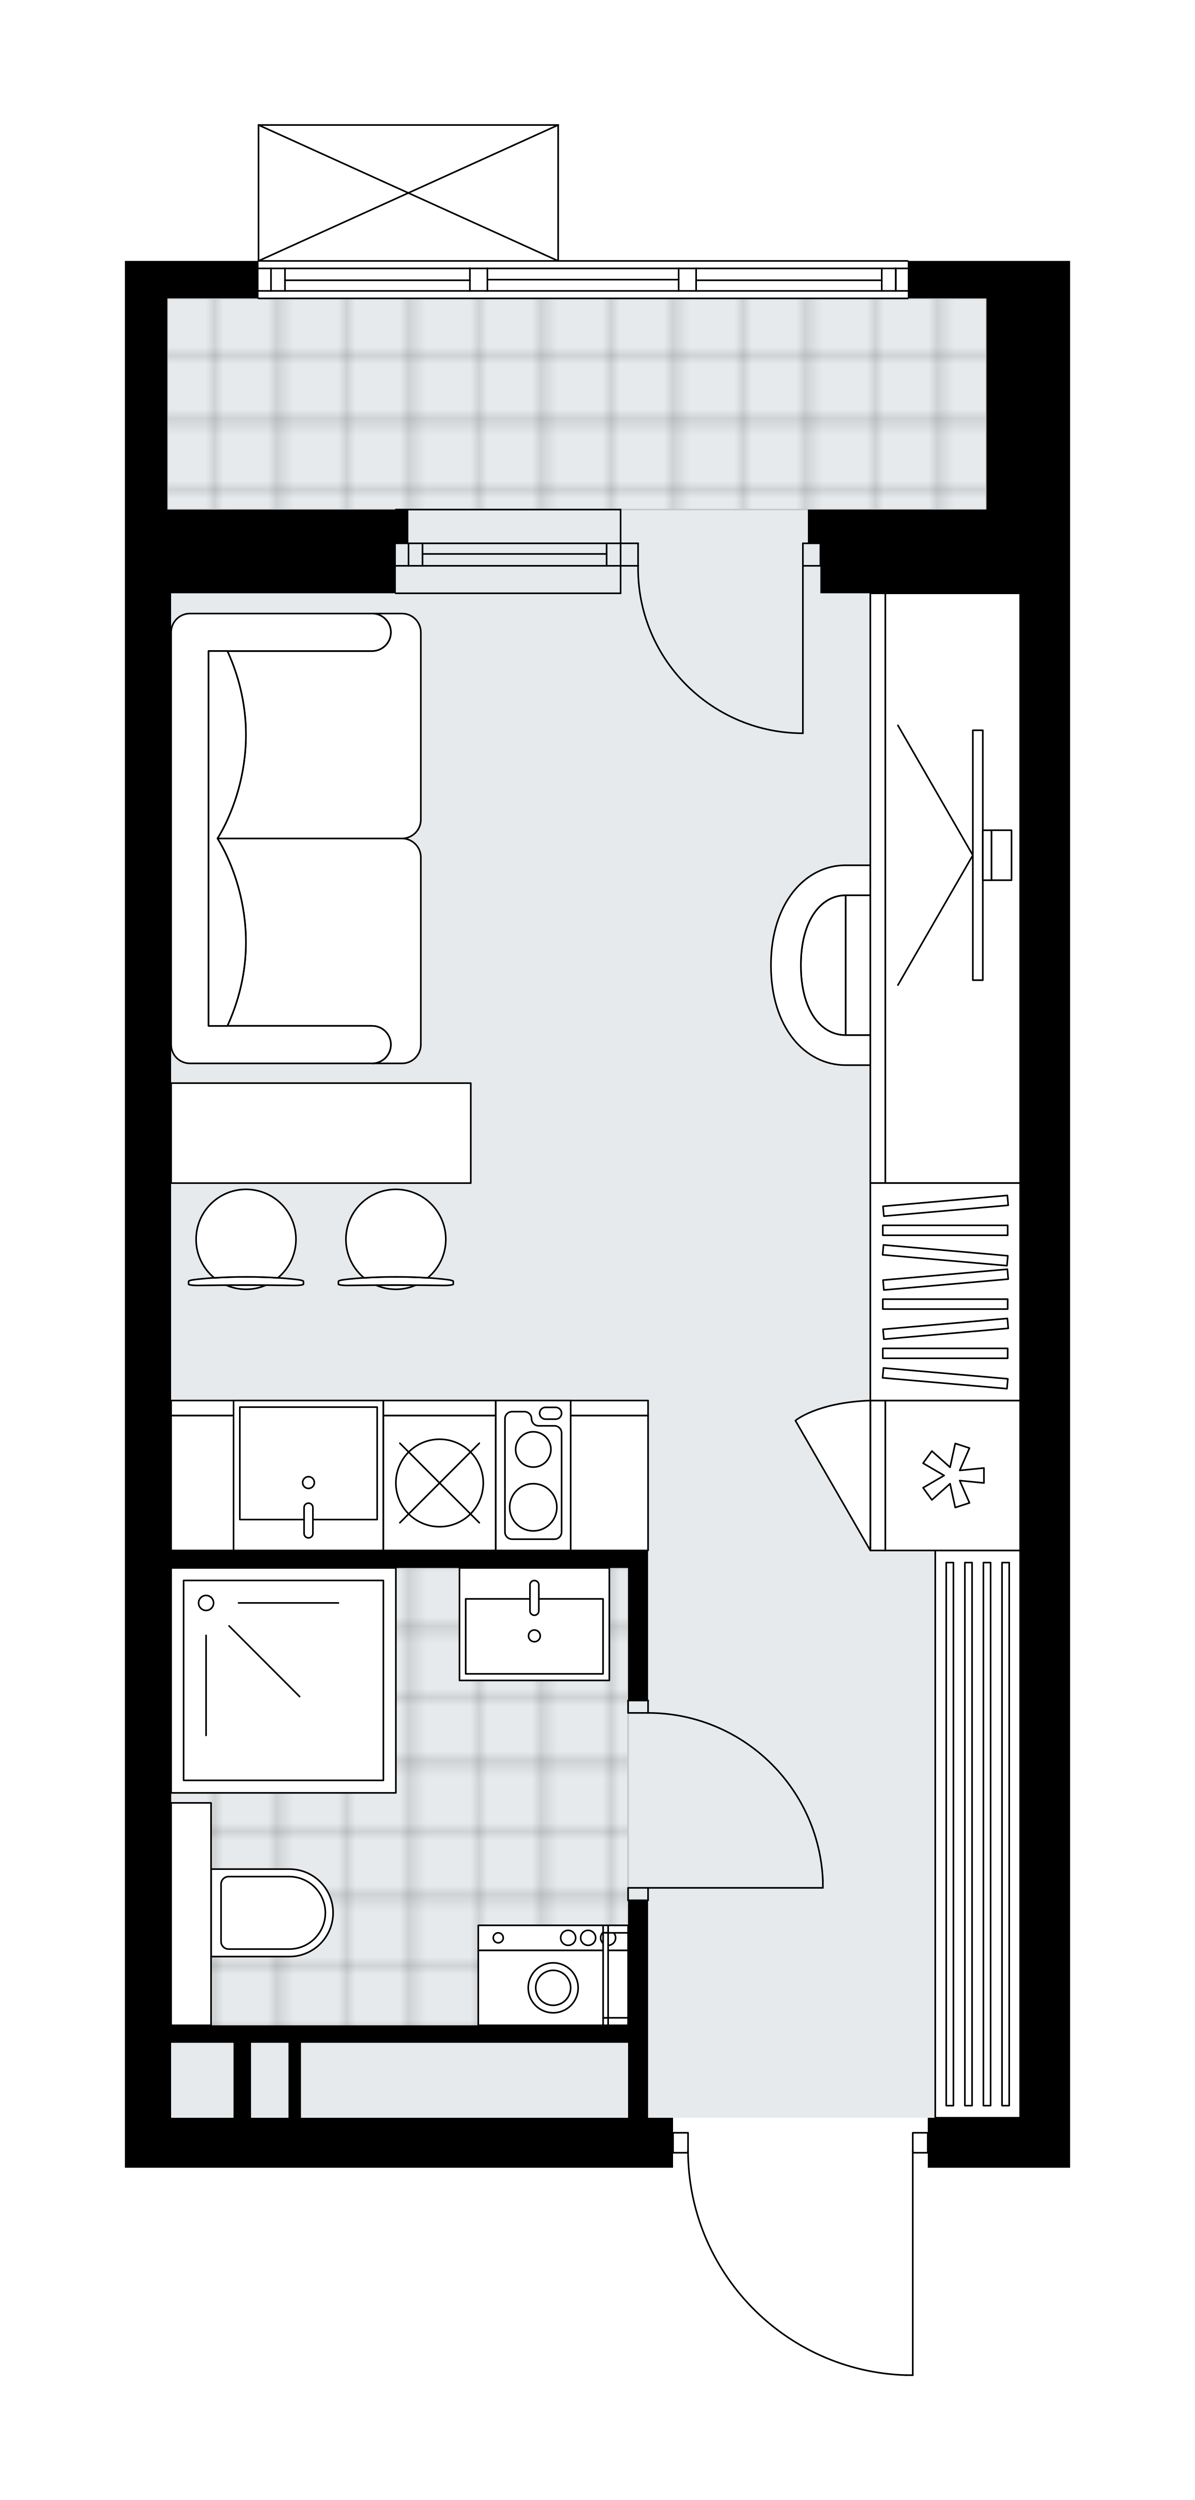 <svg xmlns="http://www.w3.org/2000/svg" xmlns:xlink="http://www.w3.org/1999/xlink" height="2000px" id="Layer_1" style="enable-background:new 0 0 956.69 2000;" version="1.1" viewBox="0 0 956.69 2000" width="956.69px" x="0px" y="0px" xml:space="preserve">
<style type="text/css">
	.st0{fill:none;}
	.st1{opacity:0.25;fill:none;stroke:#070606;stroke-width:0.4;stroke-miterlimit:10;}
	.st2{fill:#FFFFFF;}
	.st3{fill:#E7EAEC;}
	.st4{fill:url(#SVGID_1_);stroke:#C8C8C8;stroke-width:1.3;stroke-miterlimit:10;}
	
		.st5{fill:url(#SVGID_00000178910837023170975840000016273752536552351880_);stroke:#C8C8C8;stroke-width:1.3;stroke-miterlimit:10;}
	.st6{fill:none;stroke:#000000;stroke-width:1.3;stroke-linecap:round;stroke-linejoin:round;stroke-miterlimit:10;}
	.st7{fill:#FFFFFF;stroke:#000000;stroke-width:1.3;stroke-linecap:round;stroke-linejoin:round;stroke-miterlimit:10;}
	.st8{fill:none;stroke:#000000;stroke-width:1.3;stroke-linecap:round;stroke-linejoin:round;}
	
		.st9{fill:none;stroke:#000000;stroke-width:1.3;stroke-linecap:round;stroke-linejoin:round;stroke-dasharray:9.996,9.996,0,0,0,0;}
	
		.st10{fill:none;stroke:#000000;stroke-width:1.3;stroke-linecap:round;stroke-linejoin:round;stroke-dasharray:9.927,9.927,0,0,0,0;}
	.st11{font-family:'Arial-BoldMT';}
	.st12{font-size:104.782px;}
	.st13{font-size:88.662px;}
	.st14{font-family:'ArialMT';}
	.st15{font-size:40px;}
</style>
<pattern height="14.57" id="New_Pattern_Swatch_2" patternUnits="userSpaceOnUse" style="overflow:visible;" viewBox="7.49 -22.06 14.57 14.57" width="14.57" x="-522.09" y="-0.08">
	<g>
		<rect class="st0" height="14.57" width="14.57" x="7.49" y="-22.06" />
		<g>
			<rect class="st1" height="7.29" width="7.29" x="14.77" y="-7.49" />
		</g>
		<g>
			<rect class="st1" height="7.29" width="7.29" x="0.2" y="-7.49" />
		</g>
		<g>
			<rect class="st1" height="7.29" width="7.29" x="22.06" y="-14.77" />
		</g>
		<g>
			<rect class="st1" height="7.29" width="7.29" x="7.49" y="-14.77" />
			<rect class="st1" height="7.29" width="7.29" x="14.77" y="-22.06" />
		</g>
		<g>
			<rect class="st1" height="7.29" width="7.29" x="0.2" y="-22.06" />
		</g>
		<g>
			<rect class="st1" height="7.29" width="7.29" x="22.06" y="-29.35" />
		</g>
		<g>
			<rect class="st1" height="7.29" width="7.29" x="7.49" y="-29.35" />
		</g>
	</g>
</pattern>
<path class="st2" d="M856.69,208.72v25.99v39.98v1459.4h-39.98h-73.97v-11.34h-11.34V1900  c0,0.36-0.29,0.65-0.65,0.65h-5.24c-0.01,0-0.01,0-0.02,0c-47.23-1.4-91.36-20.84-124.28-54.74  c-32.29-33.26-50.34-76.91-51.01-123.17h-11.38v11.34H100v-39.98V474.61v-39.98v-26.99V238.7v-29.99h106.31V100c0,0,0,0,0-0.01  c0-0.05,0.02-0.09,0.03-0.14c0.01-0.04,0.01-0.08,0.03-0.12c0,0,0-0.01,0-0.01c0.01-0.03,0.04-0.05,0.06-0.08  c0.03-0.04,0.05-0.09,0.09-0.12c0.03-0.03,0.07-0.05,0.1-0.07c0.04-0.02,0.07-0.05,0.11-0.07c0.04-0.02,0.09-0.02,0.14-0.03  c0.03-0.01,0.06-0.02,0.1-0.02h239.9c0.04,0,0.07,0.02,0.11,0.02c0.04,0.01,0.09,0.01,0.13,0.03c0.04,0.02,0.07,0.04,0.11,0.07  c0.03,0.02,0.07,0.04,0.1,0.07c0.04,0.04,0.06,0.08,0.09,0.13c0.02,0.03,0.04,0.04,0.05,0.07c0,0,0,0,0,0.01  c0.02,0.04,0.02,0.09,0.03,0.13c0.01,0.04,0.02,0.08,0.02,0.12c0,0,0,0.01,0,0.01v108.07h279.24c0.36,0,0.65,0.29,0.65,0.65h62.32  H856.69z" id="background" />
<g id="floor">
	<rect class="st3" height="1455.4" width="682.72" x="133.99" y="238.7" />
	<pattern id="SVGID_1_" patternTransform="matrix(7.053 0 0 7.156 40088.801 32111.529)" xlink:href="#New_Pattern_Swatch_2">
	</pattern>
	<polygon class="st4" points="136.98,1254.28 136.98,1623.02 375.11,1623.02 375.11,1623.02 502.83,1623.02 502.83,1254.28  " />
	
		<pattern id="SVGID_00000093874455645519791920000002918639477362907803_" patternTransform="matrix(7.053 0 0 7.156 40088.801 32111.529)" xlink:href="#New_Pattern_Swatch_2">
	</pattern>
	
		<rect height="168.93" style="fill:url(#SVGID_00000093874455645519791920000002918639477362907803_);stroke:#C8C8C8;stroke-width:1.3;stroke-miterlimit:10;" width="655.73" x="133.99" y="238.7" />
	<g id="LWPOLYLINE_00000052075836210626216340000007722277655028804772_">
		<rect class="st6" height="10" width="15.99" x="502.83" y="1510.18" />
	</g>
	<g id="LWPOLYLINE_00000063596940855662362860000016756994376742154882_">
		<rect class="st6" height="10" width="15.99" x="502.83" y="1360.24" />
	</g>
	<g id="LINE_00000034071546248463668300000011230905395009155722_">
		<line class="st6" x1="518.83" x2="502.83" y1="1520.18" y2="1520.18" />
	</g>
	<g id="LINE_00000125592731272948691580000013081832915972936624_">
		<line class="st6" x1="518.83" x2="502.83" y1="1360.24" y2="1360.24" />
	</g>
	<g id="LINE_00000151527525182601558700000001635373070315406523_">
		<line class="st6" x1="518.83" x2="658.77" y1="1510.18" y2="1510.18" />
	</g>
	<g id="ARC_00000083800722612183377660000008465134977156608931_">
		<path class="st6" d="M518.83,1370.24c74.96,0.05,136.61,59.06,139.94,133.94" />
	</g>
	<g id="LINE_00000054972137923178135190000005692898996814865064_">
		<line class="st6" x1="658.77" x2="658.77" y1="1510.18" y2="1504.18" />
	</g>
	<g id="LWPOLYLINE_00000052790776715816532670000014274927868572289215_">
		<rect class="st6" height="15.99" width="12" x="538.82" y="1706.1" />
	</g>
	<g id="LWPOLYLINE_00000005264913555294987050000006099417214182578357_">
		<rect class="st6" height="15.99" width="12" x="730.74" y="1706.1" />
	</g>
	<g id="LWPOLYLINE_00000175292301552106075470000014401374918246791811_">
		<path class="st6" d="M725.5,1900c-97.3-2.88-174.68-82.59-174.69-179.93" />
	</g>
	<g id="LINE_00000062887008735792150390000005785424714764758169_">
		<line class="st6" x1="730.74" x2="730.74" y1="1720.07" y2="1900" />
	</g>
	<g id="LINE_00000142141933925635099210000017464789706168893318_">
		<line class="st6" x1="730.74" x2="725.5" y1="1900" y2="1900" />
	</g>
	<g id="ARC_00000005248817715818914510000018358865522809343132_">
		<path class="st6" d="M642.78,586.56c-0.65,0-1.31-0.01-1.96-0.01c-72.88-1.09-131.07-61.05-129.98-133.93" />
	</g>
	<g id="LINE_00000161630220178759082950000002488252778485400487_">
		<line class="st6" x1="642.78" x2="642.78" y1="452.61" y2="586.56" />
	</g>
	<g id="LINE_00000038413409444677696450000013696960138615177363_">
		<line class="st6" x1="496.84" x2="510.83" y1="452.61" y2="452.61" />
	</g>
	<g id="LINE_00000081649544579603140500000007825654265343836834_">
		<line class="st6" x1="510.83" x2="510.83" y1="452.61" y2="434.62" />
	</g>
	<g id="LINE_00000023260011262497275950000016336569712119500715_">
		<line class="st6" x1="510.83" x2="496.84" y1="434.62" y2="434.62" />
	</g>
	<g id="LINE_00000177463717538663225850000006265199806439948442_">
		<line class="st6" x1="656.77" x2="642.78" y1="434.62" y2="434.62" />
	</g>
	<g id="LINE_00000121271729021716313020000015708985021778875550_">
		<line class="st6" x1="642.78" x2="642.78" y1="434.62" y2="452.61" />
	</g>
	<g id="LINE_00000088127034024151436160000010682380341119969689_">
		<line class="st6" x1="642.78" x2="656.77" y1="452.61" y2="452.61" />
	</g>
	<g id="LINE_00000011017991400685783570000012920529576616997285_">
		<line class="st6" x1="656.77" x2="656.77" y1="434.62" y2="452.61" />
	</g>
	<g id="LINE_00000097478017876884230180000011377573195390791074_">
		<line class="st6" x1="726.74" x2="206.96" y1="238.7" y2="238.7" />
	</g>
	<g id="LINE_00000000207731398731458980000007200861676866941067_">
		<line class="st6" x1="717.1" x2="717.1" y1="232.71" y2="214.71" />
	</g>
	<g id="LINE_00000098915739254636143950000004495671722456656309_">
		<line class="st6" x1="216.95" x2="216.95" y1="232.71" y2="214.71" />
	</g>
	<g id="LINE_00000023272249709091989120000001577922985300437888_">
		<line class="st6" x1="557.3" x2="705.91" y1="224.21" y2="224.21" />
	</g>
	<g id="LINE_00000175315276146571731110000015898978166826721952_">
		<line class="st6" x1="228.15" x2="376.19" y1="224.21" y2="224.21" />
	</g>
	<g id="LINE_00000075161885486359053330000009129483096554291099_">
		<line class="st6" x1="228.15" x2="228.15" y1="214.71" y2="232.71" />
	</g>
	<g id="LINE_00000062881337347439675890000010981110784547998381_">
		<line class="st6" x1="717.1" x2="717.1" y1="232.71" y2="214.71" />
	</g>
	<g id="LINE_00000122684532163914364040000018188220579134942123_">
		<line class="st6" x1="705.91" x2="705.91" y1="214.71" y2="232.71" />
	</g>
	<g id="LINE_00000001633368876505186760000001333071849620500886_">
		<line class="st6" x1="543.3" x2="543.3" y1="232.71" y2="214.71" />
	</g>
	<g id="LINE_00000150813963319653979150000017609001057119968390_">
		<line class="st6" x1="543.3" x2="557.3" y1="214.71" y2="214.71" />
	</g>
	<g id="LINE_00000122000653609232397090000007462638392194011793_">
		<line class="st6" x1="557.3" x2="557.3" y1="214.71" y2="232.71" />
	</g>
	<g id="LINE_00000114772198741897808600000002092878086342549691_">
		<line class="st6" x1="557.3" x2="543.3" y1="232.71" y2="232.71" />
	</g>
	<g id="LINE_00000106841122635060582070000015628022154708957094_">
		<line class="st6" x1="206.96" x2="726.74" y1="208.72" y2="208.72" />
	</g>
	<g id="LINE_00000164473237890232839810000015213652241230516923_">
		<line class="st6" x1="376.19" x2="376.19" y1="232.71" y2="214.71" />
	</g>
	<g id="LINE_00000163764731985778319810000015457088107813797267_">
		<line class="st6" x1="376.19" x2="390.18" y1="214.71" y2="214.71" />
	</g>
	<g id="LINE_00000042696391042754082210000003806569657998647210_">
		<line class="st6" x1="390.18" x2="390.18" y1="214.71" y2="232.71" />
	</g>
	<g id="LINE_00000060032628974148722600000007536271227230111922_">
		<line class="st6" x1="390.18" x2="376.19" y1="232.71" y2="232.71" />
	</g>
	<g id="LINE_00000123441961800546930200000011177979530917064833_">
		<line class="st6" x1="390.18" x2="543.3" y1="223.71" y2="223.71" />
	</g>
	<g id="LWPOLYLINE_00000084516063889255252130000010516479122430939037_">
		<line class="st6" x1="376.19" x2="206.96" y1="232.71" y2="232.71" />
	</g>
	<g id="LWPOLYLINE_00000049181729030292061430000006340066979187765922_">
		<line class="st6" x1="390.18" x2="543.3" y1="232.71" y2="232.71" />
	</g>
	<g id="LWPOLYLINE_00000054951857181264403160000015167840873533304473_">
		<line class="st6" x1="557.3" x2="726.74" y1="232.71" y2="232.71" />
	</g>
	<g id="LWPOLYLINE_00000057870733455263230870000013770777940900965783_">
		<line class="st6" x1="376.19" x2="206.96" y1="214.71" y2="214.71" />
	</g>
	<g id="LWPOLYLINE_00000121258885531168072760000017551849136804657819_">
		<line class="st6" x1="390.18" x2="543.3" y1="214.71" y2="214.71" />
	</g>
	<g id="LWPOLYLINE_00000057121245267401983160000016826412941248338584_">
		<line class="st6" x1="557.3" x2="726.74" y1="214.71" y2="214.71" />
	</g>
	<g id="LINE_00000178195924490345466470000006557032400314629019_">
		<line class="st6" x1="496.84" x2="316.91" y1="452.61" y2="452.61" />
	</g>
	<g id="LINE_00000082364600301912773310000014391103890867550616_">
		<line class="st6" x1="496.84" x2="316.91" y1="434.62" y2="434.62" />
	</g>
	<g id="LINE_00000130647801815325717470000006054432794447036331_">
		<line class="st6" x1="485.64" x2="338.25" y1="443.13" y2="443.13" />
	</g>
	<g id="LINE_00000133496636566358999690000005749677003821778826_">
		<line class="st6" x1="327.05" x2="327.05" y1="452.61" y2="434.62" />
	</g>
	<g id="LINE_00000084501568248139814650000018246628548733162651_">
		<line class="st6" x1="485.64" x2="485.64" y1="452.61" y2="434.62" />
	</g>
	<g id="LINE_00000059296117439867969430000001274904703871801515_">
		<line class="st6" x1="496.84" x2="316.91" y1="474.61" y2="474.61" />
	</g>
	<g id="LINE_00000029741821274239474750000012820215108901065367_">
		<line class="st6" x1="316.91" x2="496.84" y1="407.63" y2="407.63" />
	</g>
	<g id="LINE_00000121996192011129489690000016060108248627560876_">
		<line class="st6" x1="338.25" x2="338.25" y1="452.63" y2="434.64" />
	</g>
	<g id="LINE_00000070080829765519588750000018215257332507246744_">
		<line class="st6" x1="496.84" x2="496.84" y1="474.61" y2="407.63" />
	</g>
	<g id="LINE_00000009573743396210560190000013109097486887662479_">
		<line class="st6" x1="206.96" x2="446.86" y1="100" y2="100" />
	</g>
	<g id="LINE_00000149348736234655163160000017073322613673299114_">
		<line class="st6" x1="446.86" x2="446.86" y1="100" y2="208.72" />
	</g>
	<g id="LINE_00000127040608194192482490000004482096862105194403_">
		<line class="st6" x1="206.96" x2="206.96" y1="208.72" y2="100" />
	</g>
	<g id="LWPOLYLINE_00000168839179230506947660000011377253611611607191_">
		<line class="st6" x1="446.86" x2="206.96" y1="208.72" y2="100" />
	</g>
	<g id="LWPOLYLINE_00000075864469228943140830000010282925033525176479_">
		<line class="st6" x1="206.96" x2="446.86" y1="208.72" y2="100" />
	</g>
	<g>
		<polygon points="789.72,208.72 726.74,208.72 726.74,238.7 789.72,238.7 789.72,274.69 789.72,407.63 656.77,407.63     646.78,407.63 646.78,434.62 656.77,434.62 656.77,474.61 816.71,474.61 816.71,1694.1 742.74,1694.1 742.74,1734.09     816.71,1734.09 856.69,1734.09 856.69,274.69 856.69,234.7 856.69,208.72   " />
		<path d="M518.83,1520.18h-15.99v99.96H136.98v-365.85h365.85v105.96h15.99v-105.96v-13.99H136.98V474.61h179.93v-39.98h10v-26.99    H133.99V238.7h72.97v-29.99H100v29.99v168.93v26.99v39.98v1219.5v39.98h438.82v-39.98h-19.99V1520.18z M136.98,1694.1v-59.98    h49.98v59.98H136.98z M200.96,1694.1v-59.98h29.99l0,59.98H200.96z M240.94,1694.1l0-59.98h261.89v59.98H240.94z" />
	</g>
</g>
<g id="mebel">
	<g>
		<g>
			<g>
				<path class="st7" d="M777.04,813.12V731.1c0-8.26-6.69-14.95-14.95-14.95h-85.11v111.91h85.11      C770.35,828.06,777.04,821.37,777.04,813.12z" />
				<path class="st7" d="M676.98,716.16c-19.42,0-35.83,19.54-35.83,55.98s16.2,55.93,35.83,55.93V716.16z" />
				<path class="st7" d="M676.98,852.05c-32.74,0-59.77-30.24-59.77-79.92s27.38-79.97,59.77-79.97h85.07v23.99h-85.07      c-19.42,0-35.83,19.54-35.83,55.98s16.2,55.93,35.83,55.93h85.07v23.99H676.98z" />
			</g>
		</g>
		<g>
			
				<rect class="st7" height="107.96" transform="matrix(3.430907e-10 -1 1 3.430907e-10 52.227 1473.243)" width="471.8" x="526.83" y="656.53" />
			
				<rect class="st7" height="12" transform="matrix(1.834278e-10 -1 1 1.834278e-10 -7.749 1413.268)" width="471.8" x="466.86" y="704.51" />
		</g>
		<g>
			<g>
				<g id="LINE_00000173148747120312518700000017855331232406098878_">
					<line class="st7" x1="778.82" x2="718.85" y1="684.14" y2="788.02" />
				</g>
				<g id="LINE_00000098208728563591467120000007604921006190883998_">
					<line class="st7" x1="778.82" x2="718.85" y1="684.14" y2="580.26" />
				</g>
			</g>
			<rect class="st7" height="199.92" width="8" x="778.82" y="584.18" />
			
				<rect class="st7" height="39.98" transform="matrix(-1 -1.797643e-10 1.797643e-10 -1 1580.637 1368.273)" width="7" x="786.82" y="664.14" />
			<rect class="st7" height="39.98" width="15.99" x="793.82" y="664.14" />
		</g>
	</g>
	<g>
		
			<rect class="st7" height="107.96" transform="matrix(-1 -1.224647e-16 1.224647e-16 -1 655.822 2372.604)" width="381.85" x="136.99" y="1132.32" />
		
			<rect class="st7" height="12" transform="matrix(-1 -1.224647e-16 1.224647e-16 -1 655.822 2252.653)" width="381.85" x="136.99" y="1120.33" />
	</g>
	<g>
		<path class="st7" d="M297.93,520.79L297.93,520.79c8.28,0,14.99-6.71,14.99-14.99v0c0-8.28-6.71-14.99-14.99-14.99h0h23.93    c8.31,0,15.05,6.74,15.05,15.05v149.81c0,8.29-6.78,15.07-15.07,15.07l-147.78,0c0,0,45.49-67.62,7.97-149.93H297.93z" />
		<path class="st7" d="M297.93,820.67L297.93,820.67c8.28,0,14.99,6.71,14.99,14.99v0c0,8.28-6.71,14.99-14.99,14.99h0h23.93    c8.31,0,15.05-6.74,15.05-15.05V685.8c0-8.29-6.78-15.07-15.07-15.07l-147.78,0c0,0,45.49,67.62,7.97,149.93H297.93z" />
		<path class="st7" d="M151.99,490.8h145.94c8.28,0,14.99,6.71,14.99,14.99v0c0,8.28-6.71,14.99-14.99,14.99H166.98v299.88h130.95    c8.28,0,14.99,6.71,14.99,14.99v0c0,8.28-6.71,14.99-14.99,14.99H151.99c-8.28,0-14.99-6.71-14.99-14.99V505.8    C136.99,497.55,143.74,490.8,151.99,490.8z" />
		<path class="st7" d="M182.04,820.67c37.51-82.32-7.97-149.93-7.97-149.93v-0.01c0,0,45.49-67.62,7.97-149.93h-15.06v299.88    L182.04,820.67z" />
	</g>
	<g>
		<g>
			<g id="LINE_00000097494512378266947400000018249980512482772358_">
				<path class="st7" d="M275.35,1023.67c24.2-3.04,58.93-3.04,83.13,0c2.79,0.35,4.41,0.88,4.41,1.43v0.14v1.98      c0,0.6-3.13,1.08-7,1.08c-25.92-0.41-52.05-0.41-77.97,0c-3.86,0-7-0.48-7-1.08v-1.98v-0.14      C270.94,1024.55,272.56,1024.02,275.35,1023.67z" />
			</g>
			<g>
				<path class="st7" d="M301.09,1028.11c4.85,2.1,10.2,3.27,15.82,3.27c5.62,0,10.97-1.17,15.82-3.27      C322.19,1028.04,311.65,1028.04,301.09,1028.11z" />
				<path class="st7" d="M291.45,1022.22c16.3-1.06,34.63-1.06,50.93,0c8.87-7.33,14.52-18.42,14.52-30.82      c0-22.08-17.9-39.98-39.98-39.98c-22.08,0-39.98,17.9-39.98,39.98C276.93,1003.8,282.59,1014.88,291.45,1022.22z" />
			</g>
		</g>
		<g>
			<g id="LINE_00000052823814775905053500000000924640820937048739_">
				<path class="st7" d="M155.4,1023.67c24.2-3.04,58.93-3.04,83.13,0c2.79,0.35,4.41,0.88,4.41,1.43v0.14v1.98      c0,0.6-3.13,1.08-7,1.08c-25.92-0.41-52.05-0.41-77.97,0c-3.86,0-7-0.48-7-1.08v-1.98v-0.14      C150.99,1024.55,152.61,1024.02,155.4,1023.67z" />
			</g>
			<g>
				<path class="st7" d="M181.14,1028.11c4.85,2.1,10.2,3.27,15.82,3.27s10.97-1.17,15.82-3.27      C202.24,1028.04,191.7,1028.04,181.14,1028.11z" />
				<path class="st7" d="M171.5,1022.22c16.3-1.06,34.63-1.06,50.93,0c8.87-7.33,14.52-18.42,14.52-30.82      c0-22.08-17.9-39.98-39.98-39.98c-22.08,0-39.98,17.9-39.98,39.98C156.98,1003.8,162.63,1014.88,171.5,1022.22z" />
			</g>
		</g>
		
			<rect class="st7" height="79.97" transform="matrix(-1 -8.967906e-11 8.967906e-11 -1 513.886 1812.856)" width="239.9" x="136.99" y="866.44" />
	</g>
	<g>
		<rect class="st7" height="453.81" width="67.96" x="748.75" y="1240.29" />
		
			<rect class="st7" height="434.4" transform="matrix(-1 -1.224647e-16 1.224647e-16 -1 1520.805 2934.394)" width="5.76" x="757.52" y="1250" />
		
			<rect class="st7" height="434.4" transform="matrix(-1 -1.224647e-16 1.224647e-16 -1 1550.677 2934.394)" width="5.76" x="772.46" y="1250" />
		
			<rect class="st7" height="434.4" transform="matrix(-1 -1.224647e-16 1.224647e-16 -1 1580.351 2934.394)" width="5.76" x="787.29" y="1250" />
		
			<rect class="st7" height="434.4" transform="matrix(-1 -1.224647e-16 1.224647e-16 -1 1610.124 2934.394)" width="5.76" x="802.18" y="1250" />
	</g>
	<g>
		<path class="st7" d="M266.67,1530.17L266.67,1530.17c0-19.32-15.66-34.99-34.99-34.99h-62.71v69.97h62.71    C251.01,1565.16,266.67,1549.49,266.67,1530.17z" />
		
			<rect class="st7" height="31.99" transform="matrix(-1.431804e-13 1 -1 -1.431804e-13 1684.156 1378.185)" width="177.93" x="64.02" y="1515.18" />
		<path class="st7" d="M260.47,1530.17L260.47,1530.17c0-16.01-12.98-28.99-28.99-28.99h-48.51c-3.31,0-6,2.69-6,6v45.98    c0,3.31,2.69,6,6,6h48.51C247.49,1559.16,260.47,1546.18,260.47,1530.17z" />
	</g>
	<g>
		
			<rect class="st7" height="179.93" transform="matrix(4.491724e-11 -1 1 4.491724e-11 -1117.292 1571.202)" width="179.93" x="136.99" y="1254.28" />
		
			<rect class="st7" height="159.93" transform="matrix(4.492479e-11 -1 1 4.492479e-11 -1117.292 1571.202)" width="159.93" x="146.99" y="1264.28" />
		<circle class="st7" cx="164.98" cy="1282.27" r="6" />
		<line class="st7" x1="164.98" x2="164.98" y1="1308.26" y2="1388.23" />
		<line class="st7" x1="183.36" x2="239.9" y1="1300.65" y2="1357.2" />
		<line class="st7" x1="190.97" x2="270.94" y1="1282.27" y2="1282.27" />
	</g>
	<g>
		<rect class="st7" height="89.96" width="119.96" x="367.86" y="1254.28" />
		<rect class="st7" height="59.98" width="109.95" x="372.84" y="1279.01" />
		<path class="st7" d="M427.82,1292.14L427.82,1292.14c-1.95,0-3.54-1.58-3.54-3.54v-20.73c0-1.95,1.58-3.54,3.54-3.54l0,0    c1.95,0,3.54,1.58,3.54,3.54v20.73C431.35,1290.56,429.77,1292.14,427.82,1292.14z" />
		<circle class="st7" cx="427.82" cy="1308.61" r="4.7" />
	</g>
	<g>
		
			<rect class="st7" height="107.96" transform="matrix(-4.491714e-11 1 -1 -4.491714e-11 1943.049 417.58)" width="119.95" x="702.76" y="1126.34" />
		
			<rect class="st7" height="12" transform="matrix(-4.491714e-11 1 -1 -4.491714e-11 1883.074 477.555)" width="119.95" x="642.78" y="1174.32" />
		<polygon class="st7" points="768.32,1176.26 787.72,1174.32 787.72,1186.31 768.32,1184.37 776.16,1202.23 764.75,1205.93     760.6,1186.88 746.04,1199.86 738.99,1190.15 755.83,1180.31 738.99,1170.48 746.04,1160.77 760.6,1173.75 764.75,1154.69     776.16,1158.4   " />
		<path class="st7" d="M696.76,1240.29l-59.98-103.88c0,0,16.88-14.47,59.98-16.07V1240.29z" />
	</g>
	<g>
		<g>
			
				<rect class="st7" height="59.98" transform="matrix(-1 -1.224647e-16 1.224647e-16 -1 885.733 3180.294)" width="119.95" x="382.89" y="1560.16" />
			
				<rect class="st7" height="19.99" transform="matrix(-1 -1.224647e-16 1.224647e-16 -1 885.733 3100.327)" width="119.95" x="382.89" y="1540.17" />
			<g id="CIRCLE_00000047061320737913757250000013519032997218272393_">
				<circle class="st7" cx="442.87" cy="1590.15" r="19.99" />
			</g>
			<g id="CIRCLE_00000157992845659781799860000004962819801452221079_">
				<circle class="st7" cx="442.87" cy="1590.15" r="13.99" />
			</g>
			<g id="CIRCLE_00000002364881019152501180000011781559274381170574_">
				<circle class="st7" cx="398.88" cy="1550.16" r="4" />
			</g>
			<g id="CIRCLE_00000072263016373954282440000009022041868830839450_">
				<circle class="st7" cx="454.86" cy="1550.16" r="6" />
			</g>
			<g id="CIRCLE_00000152249628997776972460000013328891896531172489_">
				<circle class="st7" cx="470.85" cy="1550.16" r="6" />
			</g>
			<g id="CIRCLE_00000133486734144353018020000003721436871566252181_">
				<circle class="st7" cx="486.85" cy="1550.16" r="6" />
			</g>
		</g>
		<g>
			
				<rect class="st7" height="15.99" transform="matrix(-4.670682e-11 1 -1 -4.670682e-11 2038.011 1048.321)" width="6" x="491.85" y="1535.17" />
			
				<rect class="st7" height="4" transform="matrix(-4.670682e-11 1 -1 -4.670682e-11 2028.015 1058.317)" width="6" x="481.85" y="1541.17" />
			
				<rect class="st7" height="15.99" transform="matrix(-4.700969e-11 1 -1 -4.700969e-11 2111.981 1122.291)" width="6" x="491.85" y="1609.14" />
			
				<rect class="st7" height="4" transform="matrix(-4.700969e-11 1 -1 -4.700969e-11 2101.985 1132.287)" width="6" x="481.85" y="1615.14" />
			
				<rect class="st7" height="4" transform="matrix(4.493123e-11 -1 1 4.493123e-11 -1095.302 2065)" width="67.97" x="450.86" y="1578.15" />
		</g>
	</g>
	<g>
		
			<rect class="st7" height="119.95" transform="matrix(-1 -1.224647e-16 1.224647e-16 -1 493.902 2360.629)" width="119.96" x="186.97" y="1120.34" />
		
			<rect class="st7" height="89.96" transform="matrix(-1 -1.224647e-16 1.224647e-16 -1 493.943 2341.169)" width="109.95" x="191.99" y="1125.6" />
		<path class="st7" d="M246.97,1202.43L246.97,1202.43c1.95,0,3.54,1.58,3.54,3.54v20.73c0,1.95-1.58,3.54-3.54,3.54l0,0    c-1.95,0-3.54-1.58-3.54-3.54v-20.73C243.44,1204.01,245.02,1202.43,246.97,1202.43z" />
		<circle class="st7" cx="246.97" cy="1185.96" r="4.7" />
	</g>
	<g>
		
			<rect class="st7" height="107.96" transform="matrix(-1 -1.224647e-16 1.224647e-16 -1 703.824 2372.624)" width="89.96" x="306.93" y="1132.33" />
		
			<rect class="st7" height="12" transform="matrix(-1 -1.224647e-16 1.224647e-16 -1 703.824 2252.673)" width="89.96" x="306.93" y="1120.34" />
		<circle class="st7" cx="351.91" cy="1186.31" r="34.99" />
		<line class="st7" x1="320.11" x2="383.72" y1="1218.12" y2="1154.51" />
		<line class="st7" x1="320.11" x2="383.72" y1="1154.51" y2="1218.12" />
	</g>
	<g>
		
			<rect class="st7" height="119.95" transform="matrix(-1 -1.224647e-16 1.224647e-16 -1 853.763 2360.629)" width="59.98" x="396.89" y="1120.34" />
		<path class="st7" d="M449.59,1225.59v-79.33c0-3.13-2.54-5.67-5.67-5.67h-12.71c-3.13,0-5.67-2.54-5.67-5.67l0,0    c0-3.13-2.54-5.67-5.67-5.67h-9.95c-3.13,0-5.67,2.54-5.67,5.67v90.66c0,3.13,2.54,5.67,5.67,5.67h34    C447.05,1231.26,449.59,1228.72,449.59,1225.59z" />
		<path class="st7" d="M436.73,1125.81h8.14c2.61,0,4.72,2.11,4.72,4.72l0,0c0,2.61-2.11,4.72-4.72,4.72h-8.14    c-2.61,0-4.72-2.11-4.72-4.72l0,0C432,1127.93,434.12,1125.81,436.73,1125.81z" />
		<circle class="st7" cx="426.92" cy="1159.48" r="14.13" />
		<circle class="st7" cx="426.92" cy="1205.76" r="18.89" />
	</g>
	<g>
		
			<rect class="st7" height="173.93" transform="matrix(-1 -1.434183e-10 1.434183e-10 -1 1513.475 2066.75)" width="119.95" x="696.76" y="946.41" />
		<g>
			
				<rect class="st7" height="7.94" transform="matrix(-1 -1.347519e-10 1.347519e-10 -1 1513.475 2165.153)" width="99.96" x="706.76" y="1078.6" />
			
				<rect class="st7" height="7.94" transform="matrix(-1 -1.347519e-10 1.347519e-10 -1 1513.475 2086.43)" width="99.96" x="706.76" y="1039.24" />
			
				<rect class="st7" height="7.94" transform="matrix(-1 -1.347608e-10 1.347608e-10 -1 1513.475 1968.347)" width="99.96" x="706.76" y="980.2" />
			
				<rect class="st7" height="7.94" transform="matrix(-0.996 -0.087 0.087 -0.996 1414.527 2266.273)" width="99.96" x="706.76" y="1098.29" />
			
				<rect class="st7" height="7.94" transform="matrix(-0.996 -0.087 0.087 -0.996 1423.103 2069.842)" width="99.96" x="706.76" y="999.88" />
			
				<rect class="st7" height="7.94" transform="matrix(-0.996 0.087 -0.087 -0.996 1603.232 2055.793)" width="99.96" x="706.76" y="1058.92" />
			
				<rect class="st7" height="7.94" transform="matrix(-0.996 0.087 -0.087 -0.996 1599.802 1977.221)" width="99.96" x="706.76" y="1019.56" />
			
				<rect class="st7" height="7.94" transform="matrix(-0.996 0.087 -0.087 -0.996 1594.656 1859.362)" width="99.96" x="706.76" y="960.52" />
		</g>
	</g>
</g>
</svg>